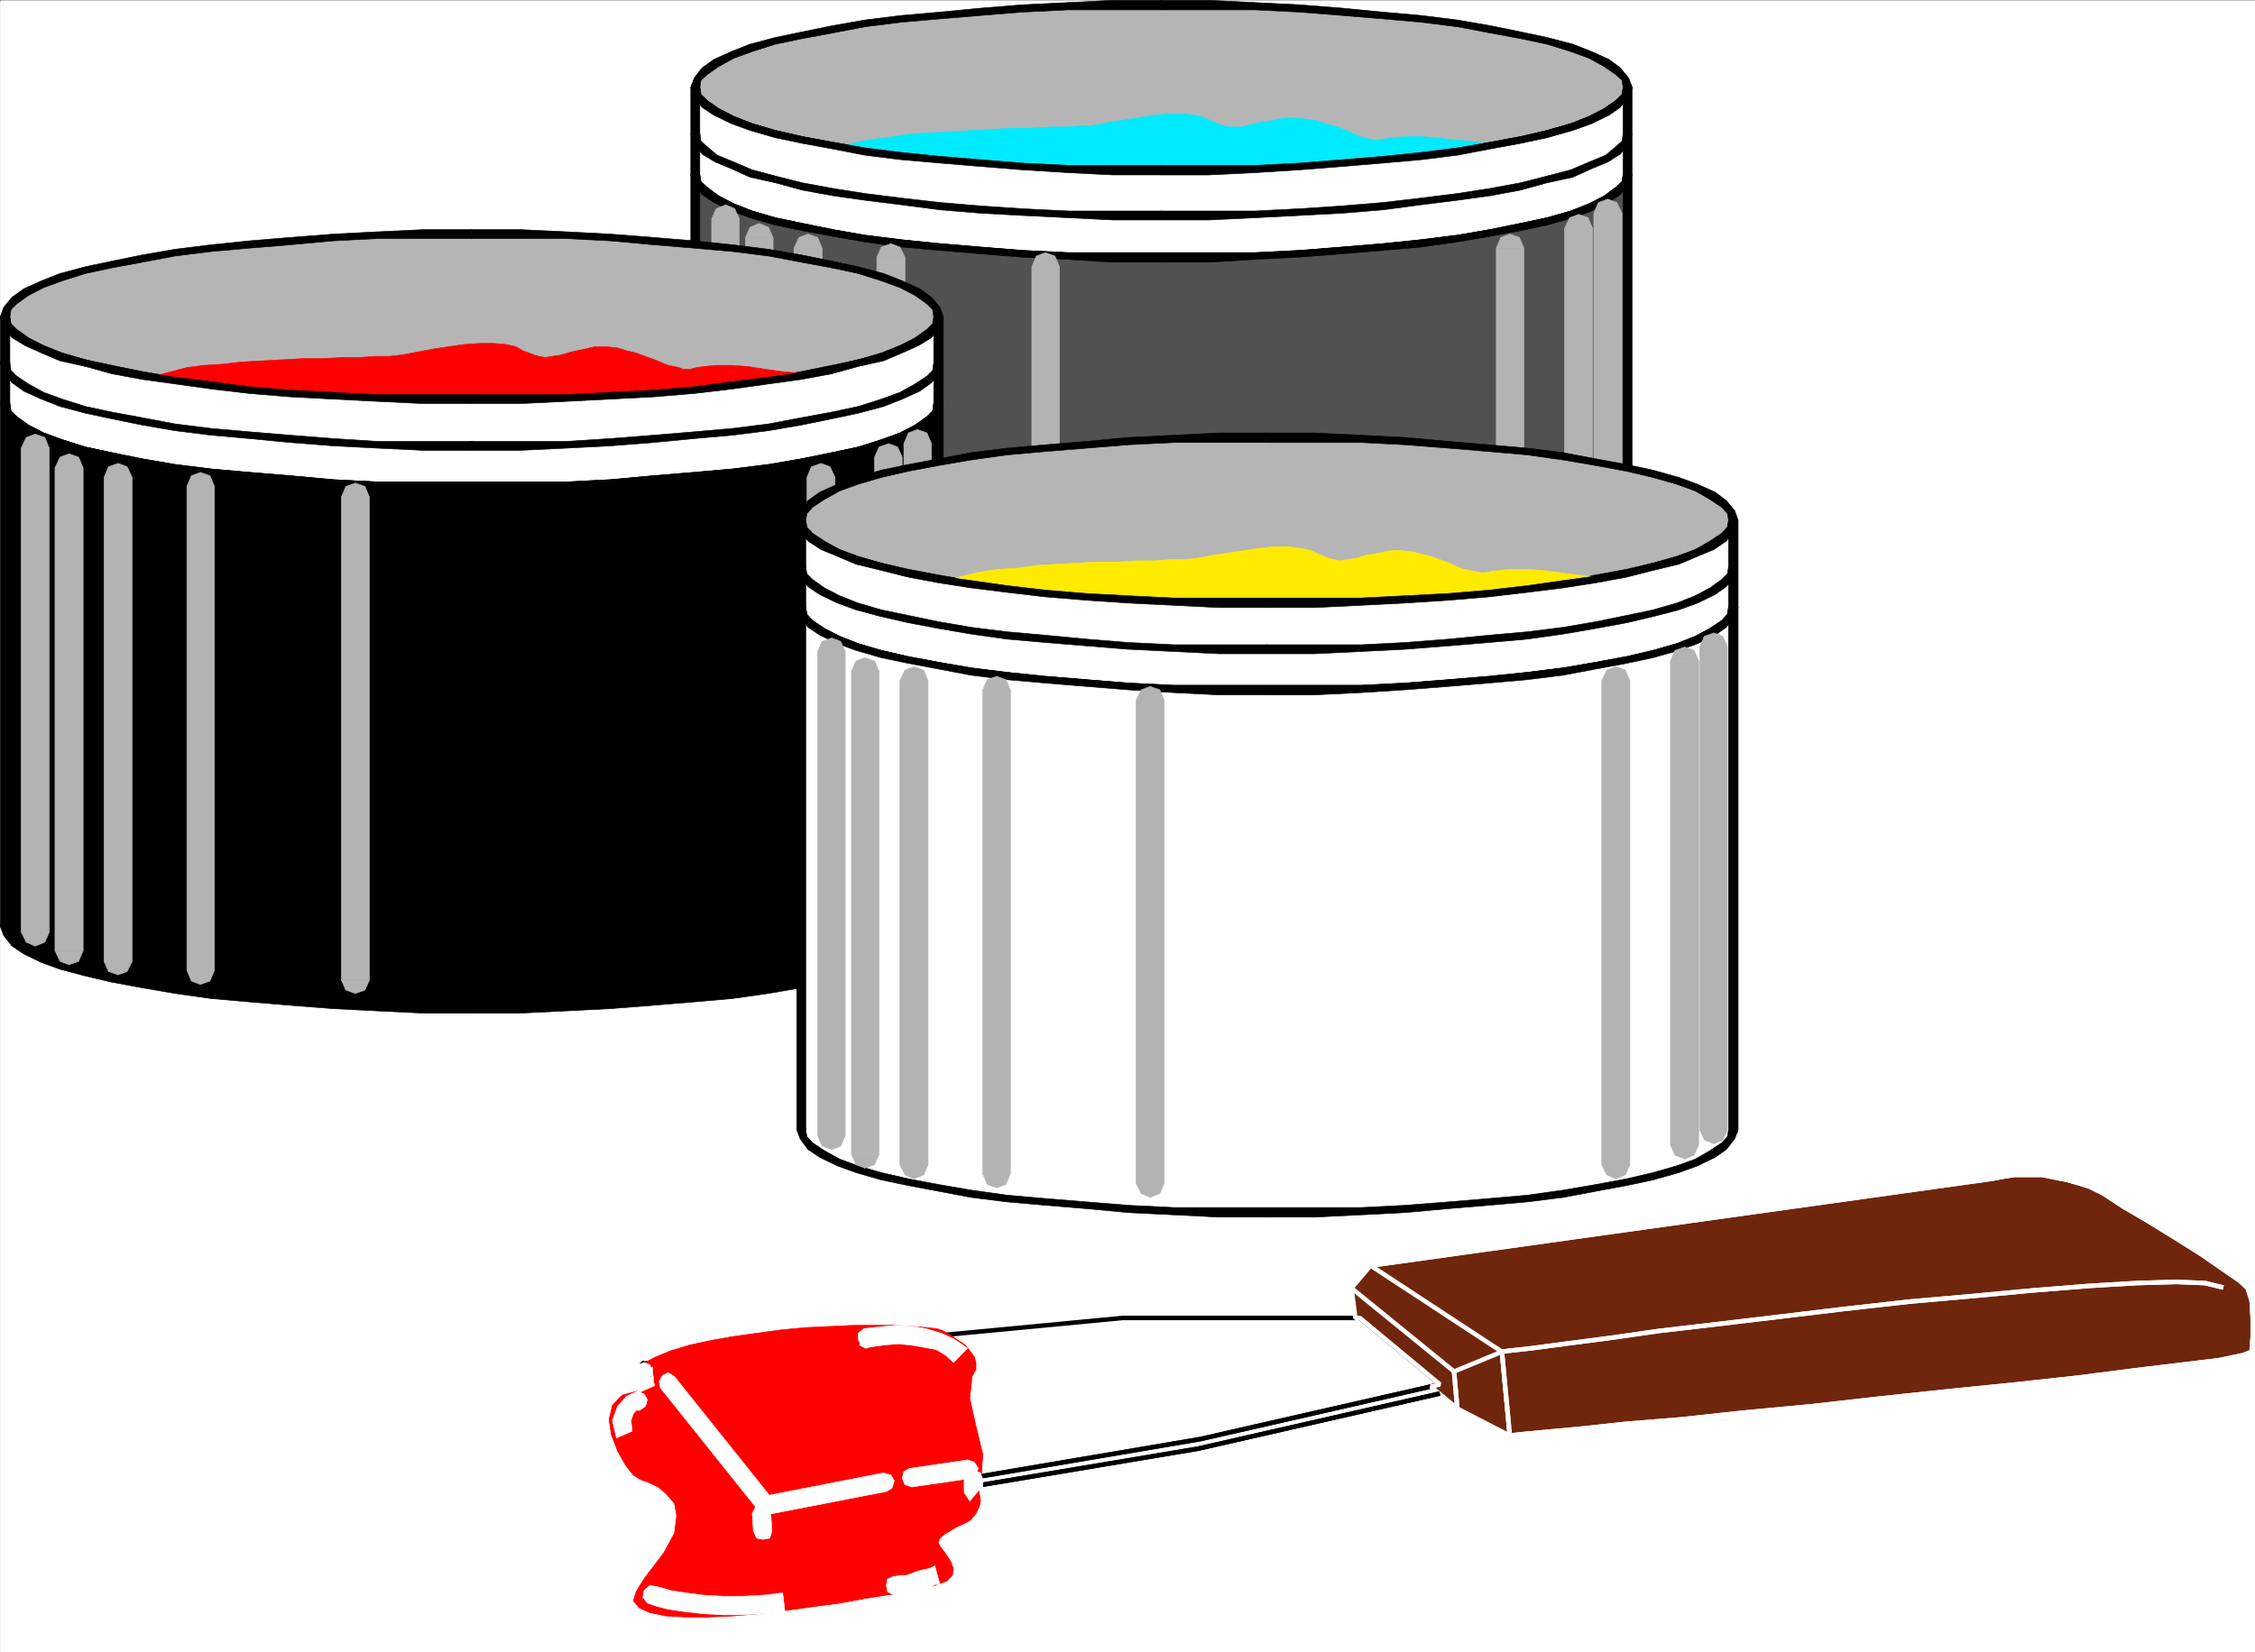 <svg xmlns="http://www.w3.org/2000/svg" width="2997.387" height="2196.813"><rect width="100%" height="100%" fill="#333333" stroke="none"/><defs><clipPath id="a"><path d="M0 0h2997.016v2194.332H0Zm0 0"/></clipPath><clipPath id="b"><path d="M1817 1555h1181.969v356H1817Zm0 0"/></clipPath></defs><path fill="#fff" d="M.371 2196.54h2997.016V.37H.371Zm0 0"/><g clip-path="url(#a)" transform="translate(.371 2.48)"><path fill="#fff" fill-rule="evenodd" stroke="#fff" stroke-linecap="square" stroke-linejoin="bevel" stroke-miterlimit="10" stroke-width=".743" d="M0 2194.059h2997.016V-2.11H0Zm0 0"/></g><path fill="#b5b5b5" fill-rule="evenodd" stroke="#b5b5b5" stroke-linecap="square" stroke-linejoin="bevel" stroke-miterlimit="10" stroke-width=".743" d="M1543.102 225.82h63.652l61.465-1.484 59.2-3.011 56.929-4.497 53.957-4.496 50.95-4.496 47.937-6.726 43.437-7.508 40.469-7.469 35.23-8.25 32.961-8.992 24.711-8.992 21.739-11.223 14.976-10.476 9.735-11.262 3.011-10.48-3.011-11.22-9.735-10.48-14.976-11.262L2114 73.02l-24.71-8.996-32.962-9.735-35.23-7.468-40.469-7.508-43.437-8.25-47.938-5.98-50.949-4.497-53.957-4.496-56.93-5.242-59.199-2.969-61.465-1.527h-127.347l-59.942 1.527-60.68 2.969-55.445 5.242-53.957 4.496-51.691 4.496-47.977 5.98-42.695 8.25-40.469 7.509-35.973 7.468-32.218 9.735-24.711 8.996-21.739 10.476-15.718 11.262-8.992 10.48-3.012 11.22 3.012 10.48 8.992 11.262 15.718 10.476 21.74 11.224 24.71 8.992 32.22 8.992 35.972 8.25 40.469 7.469 42.695 7.508 47.977 6.726 51.691 4.496 53.957 4.496 55.445 4.497 60.68 3.011 59.942 1.485zm0 0"/><path fill-rule="evenodd" stroke="#000" stroke-linecap="square" stroke-linejoin="bevel" stroke-miterlimit="10" stroke-width=".743" d="m2157.48 116.457-1.488 8.996-8.25 8.25-15.011 10.477-20.215 10.48-24.711 9.735-31.477 8.992-35.23 8.25-40.469 7.508-43.437 7.469-47.938 5.98-50.949 5.242-53.957 4.496-56.93 4.496-59.199 3.012h-125.117v12.746h63.652l61.465-3.011 59.2-3.754 56.929-4.496 53.957-4.497 50.95-4.496 47.937-5.984 43.437-8.25 40.469-7.465 35.23-7.508 34.446-9.738 24.75-8.992 23.226-11.223 14.977-10.476 11.219-14.235 4.5-12.004zm0 0"/><path fill-rule="evenodd" stroke="#000" stroke-linecap="square" stroke-linejoin="bevel" stroke-miterlimit="10" stroke-width=".743" d="M1543.102 13.118h125.117l59.2 2.972 56.929 4.496 53.957 4.496 50.95 4.496 47.937 5.98 43.437 8.255 40.469 7.504 35.23 7.469 31.477 9.738 24.711 8.992 20.215 11.223 15.012 10.515 8.25 7.469 1.488 9.734h11.965l-4.5-12.707-11.22-13.488L2138.75 79l-23.226-10.476-24.75-9.738-34.446-8.993-35.23-7.468-40.469-8.25-43.437-7.508-47.938-5.98-50.949-4.497-53.957-5.242-56.93-4.496-59.199-2.969-61.465-3.012h-63.652zm0 0"/><path fill-rule="evenodd" stroke="#000" stroke-linecap="square" stroke-linejoin="bevel" stroke-miterlimit="10" stroke-width=".743" d="m930.207 116.457 1.489-9.734 8.25-7.469 14.972-10.515 20.215-11.223 24.75-8.992 30.695-9.738 35.973-7.47 40.469-7.503 42.695-8.254 47.977-5.98 51.691-4.497 53.957-4.496 55.446-4.496 60.68-2.972h123.636V.37h-63.695l-59.942 3.012-60.68 2.969-55.445 4.496-53.957 5.242-51.691 4.496-47.977 5.98-42.695 7.509-40.469 8.25-35.972 7.468-33.704 8.993-24.71 9.738L948.937 79 933.18 90.262 922.7 103.75l-4.497 12.707zm612.895 103.383h-123.637l-60.68-3.012-55.445-4.496-53.957-4.496-51.691-5.242-47.977-5.98-42.695-7.47-40.469-7.507-35.973-8.25-30.695-8.992-24.75-9.734-20.215-10.481-14.972-10.477-8.25-8.25-1.489-8.996h-12.004l4.497 12.004 10.48 14.235 15.758 10.476 23.226 11.223 24.711 8.992 33.703 9.738 35.973 7.508 40.469 7.465 42.695 8.25 47.977 5.984 51.691 4.496 53.957 4.497 55.445 4.496 60.68 3.754 59.942 3.011h63.695zm0 0"/><path fill="#00ebff" fill-rule="evenodd" stroke="#00ebff" stroke-linecap="square" stroke-linejoin="bevel" stroke-miterlimit="10" stroke-width=".743" d="m1988.88 193.602-21.7 3.012-23.227 4.496-23.265 3.754-24.711 2.972-26.234 3.012-26.942 3.008-26.234 1.488-29.207 3.008-27.723 1.488-29.246 1.485-31.477 3.011h-30.695l-30.73 1.485-32.961 2.27h-125.121l-29.247-2.27h-29.207L1391 224.336l-27.718-1.488-27.723-1.523-26.238-2.973-27.72-1.524-24.71-1.484-26.238-3.012-24.75-2.972-23.227-3.012-23.223-3.754-21.703-2.969-21.738-3.011 12.004-4.496 17.203-4.497 20.254-2.972 21.7-3.012 24.75-3.754 26.198-1.484 27.723-1.485 27.723-1.527 26.976-1.484 27.723-1.485h24.75l23.226-1.527h20.215l17.985-1.484h14.234l8.992-1.489 15.72-3.007 18.765-3.012 20.215-2.973 20.957-3.754 20.253-1.484h18.73l17.243 1.484 11.965 3.754 9.738 4.496 7.504 2.973 7.508 3.012 6.726 1.484h16.5l11.223-2.973 14.973-3.007 17.246-3.012 14.23-2.973h14.977l14.27 1.488 11.964 1.485 12.746 4.496 11.965 3.012 12.746 4.496 10.52 4.496 8.21 3.754 7.509 2.972 7.507 1.524 6.723 1.484h7.508l7.469-1.484 11.261-1.524 14.973-1.488h20.215l21.742 1.488 23.223 3.008 21.742 1.488 17.242 3.012 11.965 1.485zm0 0"/><path fill="#fff" fill-rule="evenodd" stroke="#fff" stroke-linecap="square" stroke-linejoin="bevel" stroke-miterlimit="10" stroke-width=".743" d="m924.188 116.457 3.012 10.48 8.992 11.263 15.718 10.476 21.74 11.224 24.71 8.992 32.22 8.992 35.972 8.25 40.469 7.469 42.695 7.508 47.977 6.726 51.691 4.496 53.957 4.496 55.446 4.497 60.68 3.011 59.94 1.485h127.348l61.465-1.485 59.2-3.011 56.929-4.497 53.957-4.496 50.95-4.496 47.937-6.726 43.437-7.508 40.469-7.469 35.23-8.25 32.961-8.992 24.711-8.992 21.739-11.223 14.976-10.476 9.735-11.262 3.011-10.48v116.128l-3.011 10.477-9.735 11.223-14.976 10.48-21.74 11.261-24.71 8.992-32.961 8.953-35.231 8.25-40.469 7.508-43.437 7.469-47.938 6.761-50.949 4.496-53.957 4.496-56.93 4.5-59.199 2.97-61.465 1.488h-127.347l-59.942-1.489-60.68-2.969-55.445-4.5-53.957-4.496-51.691-4.496-47.977-6.761-42.695-7.47-40.469-7.507-35.972-8.25-32.22-8.953-24.71-8.992-21.738-11.262-15.72-10.48-8.991-11.223-3.012-10.477zm0 0"/><path fill-rule="evenodd" stroke="#000" stroke-linecap="square" stroke-linejoin="bevel" stroke-miterlimit="10" stroke-width=".743" d="M1543.102 219.84h-123.637l-60.68-3.012-55.445-4.496-53.957-4.496-51.691-5.242-47.977-5.98-42.695-7.47-40.469-7.507-35.973-8.25-30.695-8.992-24.75-9.734-20.215-10.481-14.972-10.477-8.25-8.25-1.489-8.996h-12.004l4.497 12.004 10.48 14.235 15.758 10.476 23.226 11.223 24.711 8.992 33.703 9.738 35.973 7.508 40.469 7.465 42.695 8.25 47.977 5.984 51.691 4.496 53.957 4.497 55.445 4.496 60.68 3.754 59.942 3.011h63.695zm0 0"/><path fill-rule="evenodd" stroke="#000" stroke-linecap="square" stroke-linejoin="bevel" stroke-miterlimit="10" stroke-width=".743" d="M2169.446 116.457h-11.965l-1.488 8.996-8.25 8.25-15.012 10.477-20.215 10.48-24.711 9.735-31.476 8.992-35.231 8.25-40.469 7.508-43.437 7.469-47.938 5.98-50.949 5.242-53.957 4.496-56.93 4.496-59.199 3.012h-125.117v12.746h63.652l61.465-3.011 59.2-3.754 56.929-4.496 53.957-4.497 50.95-4.496 47.937-5.984 43.437-8.25 40.469-7.465 35.23-7.508 34.446-9.738 24.75-8.992 23.226-11.223 14.977-10.476 11.219-14.235 4.5-12.004h-11.965 11.965l-1.489-4.496-4.496-1.484-4.496 1.484-1.484 4.496zm0 0"/><path fill-rule="evenodd" stroke="#000" stroke-linecap="square" stroke-linejoin="bevel" stroke-miterlimit="10" stroke-width=".743" d="M2169.446 232.586V116.457h-11.965v116.13l1.484 4.495 4.496 1.485 4.496-1.485zm0 0"/><path fill-rule="evenodd" stroke="#000" stroke-linecap="square" stroke-linejoin="bevel" stroke-miterlimit="10" stroke-width=".743" d="M1543.102 348.672h63.652l61.465-3.754 59.2-3.008 56.929-4.457 53.957-4.5 50.95-4.496 47.937-6.761 43.437-7.47 40.469-7.507 35.23-7.469 34.446-9.734 24.75-8.992 23.226-11.262 14.977-10.48 11.219-14.23 4.5-11.966h-11.965l-1.489 8.953-8.25 7.508-15.011 11.223-20.215 10.516-24.711 9.738-31.477 8.992-35.23 7.469-40.469 8.25-43.437 7.469-47.938 6.019-50.949 5.238-53.957 4.496-56.93 4.496-59.199 2.973h-125.117zm0 0"/><path fill-rule="evenodd" stroke="#000" stroke-linecap="square" stroke-linejoin="bevel" stroke-miterlimit="10" stroke-width=".743" d="m918.203 232.586 4.497 11.965 10.48 14.23 15.758 10.481 23.226 11.262 24.711 8.992 33.704 9.734 35.972 7.47 40.469 7.507 42.695 7.469 47.977 6.761 51.691 4.496 53.957 4.5 55.446 4.458 60.68 3.007 59.94 3.754h63.696v-12.746h-123.637l-60.68-2.973-55.445-4.496-53.957-4.496-51.691-5.238-47.977-6.02-42.695-7.468-40.469-8.25-35.972-7.469-30.696-8.992-24.75-9.738-20.215-10.516-14.972-11.223-8.25-7.508-1.489-8.953-1.523-4.496-4.496-2.27-4.496 2.27zm0 0"/><path fill-rule="evenodd" stroke="#000" stroke-linecap="square" stroke-linejoin="bevel" stroke-miterlimit="10" stroke-width=".743" d="M930.207 116.457h-12.004v116.13h12.004v-116.13h-12.004 12.004l-1.523-4.496-4.496-1.484-4.496 1.484-1.489 4.496zm0 0"/><path fill="#515151" fill-rule="evenodd" stroke="#515151" stroke-linecap="square" stroke-linejoin="bevel" stroke-miterlimit="10" stroke-width=".743" d="m924.188 232.586 3.012 10.477 8.992 11.223 15.718 10.48 21.739 11.262 24.71 8.992 32.22 8.953 35.972 8.25 40.469 7.508 42.695 7.469 47.977 6.761 51.691 4.496 53.957 4.496 55.446 4.5 60.68 2.97 59.94 1.488h127.348l61.465-1.489 59.2-2.969 56.929-4.5 53.957-4.496 50.95-4.496 47.937-6.761 43.437-7.47 40.469-7.507 35.23-8.25 32.961-8.953 24.711-8.992 21.739-11.262 14.976-10.48 9.735-11.223 3.011-10.477V928.41l-3.011 10.477-9.735 11.262-14.976 10.48L2114 971.848l-24.71 8.996-32.961 8.992-35.231 8.25-40.469 7.469-43.437 7.504-47.938 6.727-50.949 4.496-53.957 4.496-56.93 4.496-59.199 3.012-61.465 1.488h-127.347l-59.942-1.488-60.68-3.012-55.445-4.496-53.957-4.496-51.691-4.496-47.977-6.727-42.695-7.504-40.469-7.469-35.972-8.25-32.22-8.992-24.71-8.996-21.738-11.219-15.72-10.48-8.991-11.262-3.012-10.476zm0 0"/><path fill-rule="evenodd" stroke="#000" stroke-linecap="square" stroke-linejoin="bevel" stroke-miterlimit="10" stroke-width=".743" d="M1543.102 335.926h-123.637l-60.68-2.973-55.445-4.496-53.957-4.496-51.691-5.238-47.977-6.02-42.695-7.468-40.469-8.25-35.973-7.469-30.695-8.992-24.75-9.738-20.215-10.516-14.972-11.223-8.25-7.508-1.489-8.953h-12.004l4.497 11.965 10.48 14.23 15.758 10.481 23.226 11.262 24.711 8.992 33.703 9.734 35.973 7.47 40.469 7.507 42.695 7.469 47.977 6.761 51.691 4.496 53.957 4.5 55.445 4.458 60.68 3.007 59.942 3.754h63.695zm0 0"/><path fill-rule="evenodd" stroke="#000" stroke-linecap="square" stroke-linejoin="bevel" stroke-miterlimit="10" stroke-width=".743" d="M2169.446 232.586h-11.965l-1.488 8.953-8.25 7.508-15.012 11.223-20.215 10.516-24.711 9.738-31.476 8.992-35.231 7.469-40.469 8.25-43.437 7.469-47.938 6.019-50.949 5.238-53.957 4.496-56.93 4.496-59.199 2.973h-125.117v12.746h63.652l61.465-3.754 59.2-3.008 56.929-4.457 53.957-4.5 50.95-4.496 47.937-6.761 43.437-7.47 40.469-7.507 35.23-7.469 34.446-9.734 24.75-8.992 23.226-11.262 14.977-10.48 11.219-14.23 4.5-11.966h-11.965 11.965l-1.489-4.496-4.496-2.27-4.496 2.27-1.484 4.496zm0 0"/><path fill-rule="evenodd" stroke="#000" stroke-linecap="square" stroke-linejoin="bevel" stroke-miterlimit="10" stroke-width=".743" d="M2169.446 928.41V232.587h-11.965V928.41l1.484 4.497 4.496 1.484 4.496-1.484zm0 0"/><path fill-rule="evenodd" stroke="#000" stroke-linecap="square" stroke-linejoin="bevel" stroke-miterlimit="10" stroke-width=".743" d="M1543.102 1044.535h63.652l61.465-3.011 59.2-3.75 56.929-4.5 53.957-4.496 50.95-4.496 47.937-5.98 43.437-8.25 40.469-7.47 35.23-7.507 34.446-9.735 24.75-8.996 23.226-11.219 14.977-10.48 11.219-14.23 4.5-12.005h-11.965l-1.489 8.993-8.25 8.25-15.011 10.48-20.215 10.477-24.711 9.734-31.477 8.996-35.23 8.25-40.469 7.469-43.437 7.504-47.938 6.726-50.949 4.496-53.957 4.497-56.93 4.496-59.199 3.011h-125.117zm0 0"/><path fill-rule="evenodd" stroke="#000" stroke-linecap="square" stroke-linejoin="bevel" stroke-miterlimit="10" stroke-width=".743" d="m918.203 928.41 4.497 12.004 10.48 14.23 15.758 10.481 23.226 11.22 24.711 8.995 33.704 9.735 35.972 7.507 40.469 7.47 42.695 8.25 47.977 5.98 51.691 4.496 53.957 4.496 55.446 4.5 60.68 3.75 59.94 3.012h63.696v-12.747h-123.637l-60.68-3.011-55.445-4.496-53.957-4.497-51.691-4.496-47.977-6.726-42.695-7.504-40.469-7.469-35.972-8.25-30.696-8.996-24.75-9.734-20.215-10.477-14.972-10.48-8.25-8.25-1.489-8.993-1.523-4.496-4.496-1.488-4.496 1.488zm0 0"/><path fill-rule="evenodd" stroke="#000" stroke-linecap="square" stroke-linejoin="bevel" stroke-miterlimit="10" stroke-width=".743" d="M930.207 232.586h-12.004V928.41h12.004V232.587h-12.004 12.004l-1.523-4.496-4.496-2.27-4.496 2.27-1.489 4.496zm0-54.703-1.523-4.496-4.496-1.484-4.496 1.484-1.489 4.496zm0 0"/><path fill-rule="evenodd" stroke="#000" stroke-linecap="square" stroke-linejoin="bevel" stroke-miterlimit="10" stroke-width=".743" d="M1543.102 280.524h-123.637l-60.68-3.012-55.445-3.754-53.957-4.496-51.691-5.984-47.977-5.98-42.695-6.766-40.469-7.47-35.973-8.991-30.695-8.25-24.75-10.477-21.7-8.996-13.487-11.219-8.25-7.508-1.489-9.738h-12.004l4.497 12.75 10.48 14.23 17.242 10.481 21.742 8.992 24.711 11.223 33.703 7.504 35.973 9.738 40.469 7.469 42.695 6.02 47.977 5.984 51.691 6.722 53.957 4.497 55.445 3.011 60.68 3.012 59.942 2.973h63.695zm614.378-102.641-1.488 9.738-8.25 7.508-13.488 11.219-21.738 8.996-24.711 10.477-31.476 8.25-35.231 8.992-40.469 7.469-43.437 6.765-47.938 5.98-50.949 5.985-53.957 4.496-56.93 3.754-59.199 3.012h-125.117v11.965h63.652l61.465-2.973 59.2-3.012 56.929-3.011 53.957-4.497 50.95-6.722 47.937-5.985 43.437-6.02 40.469-7.468 35.23-9.738 34.446-7.504 24.75-11.223 21.703-8.992 16.5-10.48 11.219-14.23 4.5-12.75zm0 0"/><path fill-rule="evenodd" stroke="#000" stroke-linecap="square" stroke-linejoin="bevel" stroke-miterlimit="10" stroke-width=".743" d="m1549.082 286.504-1.484-4.496-4.496-1.484-4.496 1.484-1.528 4.496zm0 0"/><path fill="#b3b3b3" fill-rule="evenodd" stroke="#b3b3b3" stroke-linecap="square" stroke-linejoin="bevel" stroke-miterlimit="10" stroke-width=".743" d="m982.641 291-5.98-13.488-12.004-5.238-12.746 5.238L945.926 291zm-17.984 643.391h17.984v-643.39h-36.715v643.39Zm-18.731 0 5.984 14.234 12.747 4.496 12.004-4.496 5.98-14.234zm81.68-618.68-6.02-13.488-12.707-5.238-12.004 5.238-5.984 13.488zm0 0"/><path fill="#b3b3b3" fill-rule="evenodd" stroke="#b3b3b3" stroke-linecap="square" stroke-linejoin="bevel" stroke-miterlimit="10" stroke-width=".743" d="M1008.88 960.63h18.726V315.71H990.89v644.92zm-17.989 0 5.984 14.23 12.004 4.496 12.707-4.496 6.02-14.23zm101.894-630.684-5.98-14.235-12.746-4.496-12.004 4.496-6.726 14.235zm0 0"/><path fill="#b3b3b3" fill-rule="evenodd" stroke="#b3b3b3" stroke-linecap="square" stroke-linejoin="bevel" stroke-miterlimit="10" stroke-width=".743" d="M1074.059 973.375h18.727v-643.43h-37.458v643.43zm-18.73 0 6.726 13.45 12.004 5.277 12.746-5.277 5.98-13.45zM1202.93 341.91l-6.762-13.453-11.964-4.496-12.747 4.496-5.984 13.454zm0 0"/><path fill="#b3b3b3" fill-rule="evenodd" stroke="#b3b3b3" stroke-linecap="square" stroke-linejoin="bevel" stroke-miterlimit="10" stroke-width=".743" d="M1184.204 986.825h18.726V341.91h-37.457v644.915zm-18.731 0 5.984 14.234 12.746 4.496 11.965-4.496 6.762-14.234zm242.734-632.168-5.984-14.235-12.746-4.496-11.965 4.496-6.02 14.235zm-18.73 644.913h18.73V354.658h-36.714V999.57zm-17.984 0 6.02 13.489 11.964 5.242 12.746-5.242 5.984-13.488zm654.101-669.624-5.98-14.235-12.746-4.496-11.965 4.496-6.024 14.235zm0 0"/><path fill="#b3b3b3" fill-rule="evenodd" stroke="#b3b3b3" stroke-linecap="square" stroke-linejoin="bevel" stroke-miterlimit="10" stroke-width=".743" d="M2006.868 973.375h18.726v-643.43h-36.715v643.43zm-17.988 0 6.023 13.45 11.965 5.277 12.746-5.277 5.98-13.45zm128.132-669.668-5.984-14.191-12.746-4.496-12.004 4.496-6.727 14.191zm-18.73 644.918h18.73V303.707h-37.46v644.918zm-18.731 0 6.727 13.489 12.004 4.496 12.746-4.496 5.984-13.489zm76.441-665.132-6.761-14.23-12.004-4.497-12.707 4.496-6.024 14.23zm-18.765 644.917h18.766V283.493h-37.496V928.41Zm-18.73 0 6.023 13.489 12.707 5.238 12.004-5.238 6.762-13.489zm0 0"/><path fill="#b5b5b5" fill-rule="evenodd" stroke="#b5b5b5" stroke-linecap="square" stroke-linejoin="bevel" stroke-miterlimit="10" stroke-width=".743" d="M626.754 530.684h63.692l62.172-1.484 58.453-3.012 57.672-4.496 53.957-4.496 50.949-5.243 47.937-5.98 43.477-7.508 40.469-7.469 35.191-8.25 32.219-8.992 24.75-9.734 21.699-10.48 15.758-10.477 8.992-11.262 2.973-10.48-2.973-11.223-8.992-10.477-15.758-11.261-21.7-10.477-24.75-9.738-32.218-8.992-35.191-7.47-40.47-8.249-43.476-7.508-47.937-5.98-50.95-4.496-53.956-5.243-57.672-4.496-58.453-3.007-62.172-1.489H563.8l-62.168 1.489-58.453 3.007-57.672 4.496-53.96 5.243-50.946 4.496-47.977 5.98-43.441 7.508-40.469 8.25-35.187 7.469-32.22 8.992-24.749 9.738-21.742 10.477-15.715 11.261-8.996 10.477-3.008 11.223 3.008 10.48 8.996 11.262 15.715 10.476 21.742 10.48 24.75 9.735 32.219 8.992 35.187 8.25 40.469 7.47 43.441 7.507 47.977 5.98 50.945 5.243 53.961 4.496 57.672 4.496 58.453 3.012 62.168 1.484zm0 0"/><path fill-rule="evenodd" stroke="#000" stroke-linecap="square" stroke-linejoin="bevel" stroke-miterlimit="10" stroke-width=".743" d="m1241.133 421.32-1.488 8.993-7.508 7.508-15.715 11.222-20.254 10.48-24.71 9.735-30.735 8.992-35.191 7.508-40.47 8.211-43.476 7.508-47.937 5.98-50.95 4.496-53.956 5.243-57.672 4.496-58.453 3.011H626.754v11.965h63.692l62.172-2.972 58.453-3.012 57.672-4.496 53.957-4.496 50.949-4.496 47.937-6.727 43.477-7.508 40.469-7.468 35.191-8.25 33.742-8.993 24.711-8.992 23.227-11.223 15.718-10.476 11.262-14.234 4.496-12.004zm0 0"/><path fill-rule="evenodd" stroke="#000" stroke-linecap="square" stroke-linejoin="bevel" stroke-miterlimit="10" stroke-width=".743" d="M626.754 317.2h125.864l58.453 3.007 57.672 5.243 53.957 4.496 50.949 4.496 47.937 5.98 43.477 8.25 40.469 7.469 35.191 7.508 30.734 9.734 24.711 8.996 20.254 10.477 15.715 11.222 7.508 7.508 1.488 9.735h12.746l-4.496-12.746-11.262-13.45-15.718-11.261-23.227-10.48-24.71-9.735-33.743-8.992-35.191-7.47-40.47-8.25-43.476-7.507-47.937-5.98-50.95-5.243-53.956-4.496-57.672-4.496-58.453-3.012-62.172-2.968h-63.692zm0 0"/><path fill-rule="evenodd" stroke="#000" stroke-linecap="square" stroke-linejoin="bevel" stroke-miterlimit="10" stroke-width=".743" d="m13.118 421.32 1.484-9.734 7.508-7.508 15.718-11.222 20.254-10.477 24.711-8.996 30.735-9.734 35.187-7.508 40.469-7.469 43.441-8.25 47.977-5.98 50.945-4.496 53.961-4.496 57.672-5.243 58.453-3.007h125.121v-11.965h-62.953l-62.168 2.968-58.453 3.012-57.672 4.496-53.96 4.496-50.946 5.243-47.977 5.98-43.441 7.508-40.469 8.25-35.187 7.469-33.746 8.992-24.711 9.734-23.223 10.48-15.758 11.262-11.222 13.45L.37 421.32Zm613.636 103.383h-125.12l-58.454-3.011-57.672-4.496-53.96-5.243-50.946-4.496-47.977-5.98-43.441-7.508-40.469-8.21-35.187-7.509-30.735-8.992-24.71-9.734-20.255-10.48L22.11 437.82l-7.508-7.508-1.484-8.992H.37l4.497 12.004 11.222 14.234 15.758 10.477 23.223 11.222 24.71 8.992 33.747 8.993 35.187 8.25 40.469 7.468 43.441 7.508 47.977 6.727 50.945 4.496 53.961 4.496 57.672 4.496 58.453 3.012 62.168 2.972h62.953zm0 0"/><path fill="red" fill-rule="evenodd" stroke="red" stroke-linecap="square" stroke-linejoin="bevel" stroke-miterlimit="10" stroke-width=".743" d="m1072.57 498.465-21.738 4.496-23.226 3.012-23.223 2.973-24.754 3.007-26.195 3.754-26.234 2.973-26.239 3.012-29.207 1.484-27.722 3.012-29.989 1.484-30.695 1.528-30.73 1.484H721.14l-32.219 1.484h-125.12l-30.692-1.484h-29.992l-27.72-1.484-29.21-1.528-27.719-1.484-26.238-1.485-26.235-1.527-26.98-2.973-26.195-1.523-24.75-2.973-23.227-3.754-23.226-3.007-21.7-2.973-20.996-3.012 12.004-4.496 17.203-4.496 20.254-5.238 21.7-2.973 24.75-1.523 26.238-2.973 27.722-1.523 27.72-1.489 26.198-1.484h27.723l24.75-1.527h23.223l20.214-1.485h18.73l13.49-1.484 9.737-1.527 15.758-2.97 19.47-3.753 20.214-3.012 20.254-2.973 21.703-1.523h18.726l16.5 1.523 12.747 2.973 8.996 5.278 8.21 2.972 7.505 3.012 5.984 1.484 8.25 1.485 8.992-1.485 10.48-1.484 15.758-4.496 17.243-3.754 13.449-3.012h15.758l14.23 1.524 12.004 3.754 12.71 2.972 12 4.496 12.75 4.496 10.477 4.496 7.508 3.012 8.211 1.485 6.02 1.488 5.984 2.265h8.25l8.992-2.265 10.48-1.488 15.72-1.485h20.253l21.7 1.485 23.265 3.753 21.7 2.973 16.5 1.524 12.746 2.972zm0 0"/><path fill="#fff" fill-rule="evenodd" stroke="#fff" stroke-linecap="square" stroke-linejoin="bevel" stroke-miterlimit="10" stroke-width=".743" d="m7.098 422.809 3.008 10.516 8.996 11.222 15.715 10.477 21.742 8.996 24.75 11.219 32.219 7.507 35.187 9.739 40.469 7.508 43.441 5.98 47.977 5.98 50.945 6.727 53.961 4.496 57.672 3.012 58.453 3.012 62.168 1.484h126.645l62.172-1.484 58.453-3.012 57.672-3.012 53.957-4.496 50.949-6.727 47.937-5.98 43.477-5.98 40.469-7.508 35.191-9.739 32.219-7.507 24.75-11.22 21.699-8.995 15.758-10.477 8.992-11.222 2.973-10.516v113.86l-2.973 11.257-8.992 10.48-15.758 11.223-21.7 10.477-24.75 9.738-32.218 8.992-35.191 7.508-40.47 8.25-43.476 7.465-47.937 5.984-50.95 4.496-53.956 5.239-57.672 4.496-58.453 3.012-62.172 1.488H563.8l-62.168-1.488-58.453-3.012-57.672-4.496-53.96-5.239-50.946-4.496-47.977-5.984-43.441-7.465-40.469-8.25-35.187-7.508-32.22-8.992-24.749-9.738-21.742-10.477-15.715-11.222-8.996-10.48-3.008-11.259Zm0 0"/><path fill-rule="evenodd" stroke="#000" stroke-linecap="square" stroke-linejoin="bevel" stroke-miterlimit="10" stroke-width=".743" d="M626.754 524.703h-125.12l-58.454-3.011-57.672-3.012-53.96-4.457-50.946-6.766-47.977-5.98-43.441-5.984-40.469-8.25-35.187-8.993-30.735-7.507-24.71-11.22-21.739-8.995-14.234-11.219-7.508-7.508-1.484-8.992H.37l4.497 12.004 11.222 14.23 17.242 10.48 21.739 9.735 24.71 10.48 33.747 7.505 35.187 9.738 40.469 7.508 43.441 5.98 47.977 6.727 50.945 5.98 53.961 4.496 57.672 3.012 58.453 3.012 62.168 2.972h62.953zm627.126-101.894h-12.747l-1.488 8.992-7.508 7.508-14.23 11.219-21.739 8.996-24.71 11.219-30.735 7.507-35.191 8.993-40.47 8.25-43.476 5.984-47.937 5.98-50.95 6.766-53.956 4.457-57.672 3.012-58.453 3.011H626.754v11.965h63.692l62.172-2.972 58.453-3.012 57.672-3.012 53.957-4.496 50.949-5.98 47.937-6.727 43.477-5.98 40.469-7.508 35.191-9.738 33.742-7.504 24.711-10.48 21.742-9.735 17.203-10.48 11.262-14.231 4.496-12.004h-12.746 12.746l-1.488-5.242-5.277-1.485-4.497 1.485-1.484 5.242zm0 0"/><path fill-rule="evenodd" stroke="#000" stroke-linecap="square" stroke-linejoin="bevel" stroke-miterlimit="10" stroke-width=".743" d="M1253.88 536.668v-113.86h-12.747v113.86l1.484 5.239 4.497 1.523 5.277-1.523zm0 0"/><path fill-rule="evenodd" stroke="#000" stroke-linecap="square" stroke-linejoin="bevel" stroke-miterlimit="10" stroke-width=".743" d="M626.754 652.793h63.692l62.172-3.011 58.453-3.008 57.672-4.5 53.957-4.496 50.949-5.239 47.937-5.98 43.477-7.508 40.469-7.469 35.191-8.25 33.742-8.992 24.711-9.738 23.227-10.477 15.718-10.48 11.262-14.23 4.496-12.747h-12.746l-1.488 9.735-7.508 7.508-15.715 11.222-20.254 10.477-24.71 8.992-30.735 9.738-35.191 7.508-40.47 8.25-43.476 7.465-47.937 5.984-50.95 4.496-53.956 4.496-57.672 5.239-58.453 3.011H626.754ZM.371 536.668l4.497 12.746 11.222 14.23 15.758 10.481 23.223 10.477 24.71 9.738 33.747 8.992 35.187 8.25 40.469 7.47 43.441 7.507 47.977 5.98 50.945 5.239 53.961 4.496 57.672 4.5 58.453 3.008 62.168 3.011h62.953V640.79h-125.12l-58.454-3.011-57.672-5.239-53.96-4.496-50.946-4.496-47.977-5.984-43.441-7.465-40.469-8.25-35.187-7.508-30.735-9.738-24.71-8.992-20.255-10.477L22.11 553.91l-7.508-7.507-1.484-9.735-1.524-4.5-4.496-1.484-5.242 1.484zm0 0"/><path fill-rule="evenodd" stroke="#000" stroke-linecap="square" stroke-linejoin="bevel" stroke-miterlimit="10" stroke-width=".743" d="M13.118 422.809H.37v113.86h12.747v-113.86H.37h12.747l-1.524-5.242-4.496-1.485-5.242 1.485-1.485 5.242zm0 0"/><path fill-rule="evenodd" stroke="#000" stroke-linecap="square" stroke-linejoin="bevel" stroke-miterlimit="10" stroke-width=".743" d="m7.098 536.668 3.008 11.258 8.996 10.48 15.715 11.223 21.742 10.477 24.75 9.738 32.219 8.992 35.187 7.508 40.469 8.25 43.441 7.465 47.977 5.984 50.945 4.496 53.961 5.239 57.672 4.496 58.453 3.012 62.168 1.488h126.645l62.172-1.488 58.453-3.012 57.672-4.496 53.957-5.239 50.949-4.496 47.937-5.984 43.477-7.465 40.469-8.25 35.191-7.508 32.219-8.992 24.75-9.738 21.699-10.477 15.758-11.222 8.992-10.48 2.973-11.259v695.118l-2.973 10.48-8.992 10.476-15.758 11.223-21.7 10.52-24.75 9.734-32.218 8.992-35.191 7.469-40.47 8.25-43.476 7.469-47.937 6.02-50.95 5.241-53.956 4.497-57.672 4.496-58.453 2.972-62.172 1.524H563.8l-62.168-1.524-58.453-2.972-57.672-4.496-53.96-4.497-50.946-5.242-47.977-6.02-43.441-7.468-40.469-8.25-35.187-7.469-32.22-8.992-24.749-9.734-21.742-10.52-15.715-11.223-8.996-10.476-3.008-10.48zm0 0"/><path fill-rule="evenodd" stroke="#000" stroke-linecap="square" stroke-linejoin="bevel" stroke-miterlimit="10" stroke-width=".743" d="M626.754 640.79h-125.12l-58.454-3.012-57.672-5.239-53.96-4.496-50.946-4.496-47.977-5.984-43.441-7.465-40.469-8.25-35.187-7.508-30.735-9.738-24.71-8.992-20.255-10.477L22.11 553.91l-7.508-7.507-1.484-9.735H.37l4.497 12.746 11.222 14.23 15.758 10.481 23.223 10.477 24.71 9.738 33.747 8.992 35.187 8.25 40.469 7.47 43.441 7.507 47.977 5.98 50.945 5.239 53.961 4.496 57.672 4.5 58.453 3.008 62.168 3.011h62.953zm627.126-104.122h-12.747l-1.488 9.735-7.508 7.507-15.715 11.223-20.254 10.477-24.71 8.992-30.735 9.738-35.191 7.508-40.47 8.25-43.476 7.465-47.937 5.984-50.95 4.496-53.956 4.496-57.672 5.239-58.453 3.011H626.754v12.004h63.692l62.172-3.011 58.453-3.008 57.672-4.5 53.957-4.496 50.949-5.239 47.937-5.98 43.477-7.508 40.469-7.469 35.191-8.25 33.742-8.992 24.711-9.738 23.227-10.477 15.718-10.48 11.262-14.23 4.496-12.747h-12.746 12.746l-1.488-4.5-5.277-1.484-4.497 1.484-1.484 4.5zm0 0"/><path fill-rule="evenodd" stroke="#000" stroke-linecap="square" stroke-linejoin="bevel" stroke-miterlimit="10" stroke-width=".743" d="M1253.88 1231.785V536.668h-12.747v695.117l1.484 4.497 4.497 1.488 5.277-1.488zm0 0"/><path fill-rule="evenodd" stroke="#000" stroke-linecap="square" stroke-linejoin="bevel" stroke-miterlimit="10" stroke-width=".743" d="M626.754 1347.133h63.692l62.172-3.012 58.453-2.972 57.672-4.496 53.957-4.496 50.949-4.497 47.937-6.765 43.477-7.469 40.469-7.508 35.191-8.21 33.742-8.993 24.711-8.992 23.227-11.262 15.718-10.476 11.262-14.235 4.496-11.965h-12.746l-1.488 8.993-7.508 7.468-15.715 11.262-20.254 10.48-24.71 9.735-30.735 8.992-35.191 7.469-40.47 8.25-43.476 7.508-47.937 5.98-50.95 4.496-53.956 5.242-57.672 4.497-58.453 2.972H626.754ZM.371 1231.785l4.497 11.965 11.222 14.235 15.758 10.476 23.223 11.262 24.71 8.992 33.747 8.992 35.187 8.211 40.469 7.508 43.441 7.469 47.977 6.766 50.945 4.496 53.961 4.496 57.672 4.496 58.453 2.973 62.168 3.011h62.953v-12.004h-125.12l-58.454-2.972-57.672-4.496-53.96-5.243-50.946-4.496-47.977-5.98-43.441-7.508-40.469-8.25-35.187-7.469-30.735-8.992-24.71-9.734-20.255-10.48-15.718-11.262-7.508-7.47-1.484-8.991-1.524-5.239-4.496-1.523-5.242 1.523zm0 0"/><path fill-rule="evenodd" stroke="#000" stroke-linecap="square" stroke-linejoin="bevel" stroke-miterlimit="10" stroke-width=".743" d="M13.118 536.668H.37v695.117h12.747V536.668H.37h12.747l-1.524-4.5-4.496-1.484-5.242 1.484-1.485 4.5zm0-53.922-1.524-4.496-4.496-1.484-5.242 1.484-1.485 4.496zm0 0"/><path fill-rule="evenodd" stroke="#000" stroke-linecap="square" stroke-linejoin="bevel" stroke-miterlimit="10" stroke-width=".743" d="M626.754 586.871h-125.12l-58.454-3.753-57.672-4.497-53.96-4.496-50.946-4.496-47.977-5.984-43.441-8.25-40.469-7.469-35.187-7.508-30.735-9.734-24.71-8.992-20.255-11.223-15.718-10.476-7.508-7.508-1.484-9.739H.37l4.497 12.747 11.222 13.453 15.758 11.257 23.223 10.481 24.71 9.734 33.747 8.996 35.187 7.465 40.469 8.254 43.441 7.504 47.977 5.984 50.945 4.497 53.961 5.238 57.672 4.496 58.453 3.012 62.168 2.972h62.953zm614.379-104.125-1.488 9.739-7.508 7.508-15.715 10.476-20.254 11.223-24.71 8.992-30.735 9.734-35.191 7.508-40.47 7.469-43.476 8.25-47.937 5.984-50.95 4.496-53.956 4.496-57.672 4.497-58.453 3.753H626.754v11.965h63.692l62.172-2.972 58.453-3.012 57.672-4.496 53.957-5.238 50.949-4.497 47.937-5.984 43.477-7.504 40.469-8.254 35.191-7.465 33.742-8.996 24.711-9.734 23.227-10.48 15.718-11.258 11.262-13.453 4.496-12.747zm0 0"/><path fill-rule="evenodd" stroke="#000" stroke-linecap="square" stroke-linejoin="bevel" stroke-miterlimit="10" stroke-width=".743" d="m633.477 592.852-1.484-4.496-5.239-1.485-4.496 1.485-1.488 4.496zm0 0"/><path fill="#b3b3b3" fill-rule="evenodd" stroke="#b3b3b3" stroke-linecap="square" stroke-linejoin="bevel" stroke-miterlimit="10" stroke-width=".743" d="m65.551 595.864-5.98-14.23-12.75-4.5-12.004 4.5-6.723 14.23zm0 0"/><path fill="#b3b3b3" fill-rule="evenodd" stroke="#b3b3b3" stroke-linecap="square" stroke-linejoin="bevel" stroke-miterlimit="10" stroke-width=".743" d="M46.82 1239.254h18.731v-643.39H28.094v643.39zm-18.726 0 6.723 13.489 12.004 5.242 12.75-5.242 5.98-13.489zm82.422-617.195-5.98-14.23-12.75-4.497-12.004 4.496-6.723 14.23zm-18.73 641.906h18.73V622.06H73.059v641.906zm0 0"/><path fill="#b3b3b3" fill-rule="evenodd" stroke="#b3b3b3" stroke-linecap="square" stroke-linejoin="bevel" stroke-miterlimit="10" stroke-width=".743" d="m73.059 1263.965 6.723 14.235 12.004 4.496 12.75-4.496 5.98-14.235zm102.637-629.156-6.727-14.234-12.004-4.497-12.746 4.497-5.98 14.234zM156.965 1278.2h18.73V634.809H138.24v643.39zm-18.726 0 5.98 13.488 12.746 4.496 12.004-4.496 6.727-13.488zm146.859-631.426-6.023-14.235-12.707-4.496-12.004 4.496-5.98 14.235zm-18.73 643.43h18.73v-643.43h-36.715v643.43zm-17.985 0 5.98 14.23 12.005 4.496 12.707-4.496 6.023-14.23zm242.731-629.2-5.98-14.23-12.747-4.5-12.707 4.5-6.023 14.23zm-18.727 641.946h18.727V661.004h-37.457v641.946zm0 0"/><path fill="#b3b3b3" fill-rule="evenodd" stroke="#b3b3b3" stroke-linecap="square" stroke-linejoin="bevel" stroke-miterlimit="10" stroke-width=".743" d="m453.657 1302.95 6.023 13.449 12.707 4.496 12.746-4.496 5.98-13.45zm656.371-668.141-6.762-14.234-11.965-4.497-12.746 4.497-5.984 14.234zm-18.727 643.391h18.727V634.809h-37.457v643.39zm-18.731 0 5.985 13.488 12.746 4.496 11.965-4.496 6.762-13.488zm126.606-670.372-5.98-13.488-12.004-4.496-12.746 4.496-5.985 13.488zm-17.984 643.43h17.984v-643.43h-36.715v643.43zm-18.731 0 5.985 14.23 12.746 4.5 12.004-4.5 5.98-14.23zm75.66-661.414-5.984-14.234-12.746-4.496-11.965 4.496-6.02 14.234zm-18.73 641.941h18.73v-641.94h-36.714v641.94zm-17.984 0 6.02 13.489 11.964 4.46 12.746-4.46 5.984-13.488zm0 0"/><path fill="none" stroke="#000" stroke-linecap="square" stroke-linejoin="bevel" stroke-miterlimit="10" stroke-width="5.982" d="m854.512 1813.008 637.64-60.644h315.423l106.39 88.367-318.43 72.648-582.902 98.883zm0 0"/><path fill="none" stroke="#000" stroke-linecap="square" stroke-linejoin="bevel" stroke-miterlimit="10" stroke-width="5.982" d="m1913.965 1840.73-318.43 72.65-582.902 98.882-158.12-199.254"/><path fill="#70260c" fill-rule="evenodd" stroke="#70260c" stroke-linecap="square" stroke-linejoin="bevel" stroke-miterlimit="10" stroke-width=".743" d="m1937.192 1872.95-35.23-29.211 12.003-3.008-106.39-88.367h-5.985l-5.238-39.727 25.453-29.95 825.676-115.343 15.758-3.012 14.972-2.23h35.973l18.73 3.754 14.977 2.972 15.715 4.497 14.234 4.496 17.985 8.992 26.238 17.246 34.445 20.215 35.23 21.699 34.485 21.738 29.21 20.215 21.74 14.977 10.476 9.734 5.242 16.5 1.484 23.227v24.71l-1.484 20.215-11.223 4.496-32.218 6.727-49.461 6.02-62.207 7.468-75.66 9.735-82.422 8.996-89.149 8.992-91.414 9.734-92.902 10.48-88.406 8.25-83.165 8.993-74.214 5.984-62.168 6.762-49.461 4.496-30.696 2.973-11.257 1.484zm0 0"/><path fill="none" stroke="#fff" stroke-linecap="square" stroke-linejoin="bevel" stroke-miterlimit="10" stroke-width="5.982" d="m1796.352 1712.637 25.453-29.95 174.582 114.602 10.48 111.59-69.675-35.93-4.5-49.425 63.695-26.235"/><path fill="none" stroke="#fff" stroke-linecap="square" stroke-linejoin="bevel" stroke-miterlimit="10" stroke-width="5.982" d="m1932.692 1823.524 4.5 49.426-35.23-29.211 12.003-3.008-106.39-88.367h-5.985l-5.238-39.727zm0 0"/><path fill="#70260c" fill-rule="evenodd" stroke="#70260c" stroke-linecap="square" stroke-linejoin="bevel" stroke-miterlimit="10" stroke-width=".743" d="m1821.805 1682.688 825.676-115.344 15.758-3.012 14.972-2.23h35.973l18.73 3.754 14.977 2.972 15.715 4.497 14.234 4.496 17.985 8.992 26.238 17.246 34.445 20.215 35.23 21.699 34.485 21.738 29.21 20.215 21.74 14.977 10.476 9.734 5.242 16.5 1.484 23.227v24.71l-1.484 20.215-11.223 4.496-32.218 6.727-49.461 6.02-62.207 7.468-75.66 9.735-82.422 8.996-89.149 8.992-91.414 9.734-92.902 10.48-88.406 8.25-83.165 8.993-74.214 5.984-62.168 6.762-49.461 4.496-30.696 2.973-11.257 1.484-10.48-111.59 10.48-1.484 27.718-3.012 44.965-5.984 57.676-7.504 68.187-9.738 77.184-8.992 81.68-9.735 86.922-10.48 86.879-9.735 84.69-7.468 80.157-7.508 74.914-5.98 62.95-3.755 52.433-1.488 37.496 1.488 21.703 5.239zm0 0"/><g fill="none" stroke="#fff" stroke-linecap="square" stroke-linejoin="bevel" stroke-miterlimit="10" stroke-width="5.982" clip-path="url(#b)" transform="translate(.371 2.48)"><path d="m1821.434 1680.207 825.675-115.344 15.758-3.011 14.973-2.23h35.972l18.731 3.753 14.977 2.973 15.714 4.496 14.235 4.496 17.984 8.992 26.238 17.246 34.446 20.215 35.23 21.7 34.485 21.737 29.21 20.215 21.739 14.977 10.476 9.734 5.243 16.5 1.484 23.227v24.71l-1.484 20.216-11.223 4.496-32.219 6.726-49.46 6.02-62.208 7.469-75.66 9.734-82.422 8.996-89.148 8.992-91.414 9.735-92.903 10.48-88.406 8.25-83.164 8.992-74.215 5.985-62.168 6.761-49.46 4.496-30.696 2.973-11.258 1.484-10.48-111.59 10.48-1.484 27.719-3.011 44.965-5.985 57.675-7.504 68.188-9.738 77.184-8.992 81.68-9.735 86.921-10.48 86.879-9.734 84.691-7.47 80.157-7.507 74.914-5.98 62.949-3.754 52.434-1.489 37.496 1.489 21.703 5.238"/><path d="m1821.434 1680.207 825.675-115.344 15.758-3.011 14.973-2.23h35.972l18.731 3.753 14.977 2.973 15.714 4.496 14.235 4.496 17.984 8.992 26.238 17.246 34.446 20.215 35.23 21.7 34.485 21.737 29.21 20.215 21.739 14.977 10.476 9.734 5.243 16.5 1.484 23.227v24.71l-1.484 20.216-11.223 4.496-32.219 6.726-49.46 6.02-62.208 7.469-75.66 9.734-82.422 8.996-89.148 8.992-91.414 9.735-92.903 10.48-88.406 8.25-83.164 8.992-74.215 5.985-62.168 6.761-49.46 4.496-30.696 2.973-11.258 1.484-10.48-111.59 10.48-1.484 27.719-3.011 44.965-5.985 57.675-7.504 68.188-9.738 77.184-8.992 81.68-9.735 86.921-10.48 86.879-9.734 84.691-7.47 80.157-7.507 74.914-5.98 62.949-3.754 52.434-1.489 37.496 1.489 21.703 5.238"/></g><path fill="none" stroke="#000" stroke-linecap="square" stroke-linejoin="bevel" stroke-miterlimit="10" stroke-width="5.982" d="m1910.954 1853.477-318.43 72.648-581.418 97.36-158.082-199.961"/><path fill="none" stroke="#000" stroke-linecap="square" stroke-linejoin="bevel" stroke-miterlimit="10" stroke-width="5.982" d="m1910.954 1853.477-318.43 72.648-581.418 97.36-158.082-199.961"/><path fill="red" fill-rule="evenodd" stroke="red" stroke-linecap="square" stroke-linejoin="bevel" stroke-miterlimit="10" stroke-width=".743" d="m854.512 1813.008 17.242-8.992 20.215-8.21 24.75-7.509 27.723-5.984 29.207-5.238 32.219-4.497 32.96-4.496 32.22-3.011 32.218-1.485 31.476-1.488h55.442l23.226 1.488 18.727 1.485 13.492 1.523 8.25 2.973 10.477 6.023 9.738 6.723 8.992 5.984 5.98 7.508 6.024 8.211 2.227 7.508v8.992l-5.239 9.734-3.011 29.207 8.25 36.715 8.996 37.461-1.488 24.711-3.008 5.98-1.489 6.727v7.508l1.489 7.504 1.523 9.738-1.523 7.469-4.5 8.992-6.723 8.25-4.496 2.973-5.984 3.008-9.774 4.496-7.469 4.5-7.507 4.496-5.98 5.238-2.27 5.98 2.27 4.497 4.495 5.984 5.98 8.25 4.497 7.508 3.011 8.992-1.523 8.21-7.469 7.509-15.758 5.98-23.226 6.766-17.984 2.972-23.227 3.008-28.465 4.5-32.219 5.98-33.703 4.497-37.457 5.238-35.23 4.5-35.973 3.008-33.703 1.488h-29.95l-26.237-1.488-21.739-4.496-13.488-6.02-8.25-9.738 3.754-11.965 10.515-17.242 26.2-34.445 14.23-26.2 3.012-23.222-3.012-16.504-11.222-12.707-10.477-8.992-12.746-6.02-10.48-3.715-9.774-6.023-10.48-13.45-10.481-18.73-8.25-21.738-3.008-20.215 4.496-18.73 12.746-13.489 24.75-6.722-3.011-12.004v-11.223l1.488-7.508zm0 0"/><path fill="#fff" fill-rule="evenodd" stroke="#fff" stroke-linecap="square" stroke-linejoin="bevel" stroke-miterlimit="10" stroke-width=".743" d="m896.465 1830.25-8.21-5.238-7.509 3.754-4.496 7.469 1.485 8.992zm120.665 158.785 10.476 5.239-131.14-164.024-18.731 14.977 131.144 164.023 11.219 4.496-11.219-4.496 8.25 4.496 8.953-2.972 4.496-7.504-2.972-8.996zm0 0"/><path fill="#fff" fill-rule="evenodd" stroke="#fff" stroke-linecap="square" stroke-linejoin="bevel" stroke-miterlimit="10" stroke-width=".743" d="m1175.954 1971.051-1.489-12.707-157.336 30.691 2.969 24.711 158.082-30.691zm2.226 12.004 7.508-4.496 3.012-9.738-4.496-7.508-9.739-2.969zm30.734-30.695-7.507 4.457-2.23 8.992 3.753 8.25 8.992 3.012zm78.668 1.484-1.484-12.746-77.184 11.262 3.008 24.71 77.145-11.261zm0 0"/><path fill="#fff" fill-rule="evenodd" stroke="#fff" stroke-linecap="square" stroke-linejoin="bevel" stroke-miterlimit="10" stroke-width=".743" d="m1289.067 1965.809 8.25-4.496 3.012-8.953-5.239-8.25-8.992-3.012zm-439.051-90.633 7.504-5.238 3.012-8.992-4.497-7.47-8.992-3.753zm-9.738 27.723-1.485-14.235 2.973-8.992 3.754-4.496h4.496l-2.973-25.453-14.234 6.727-12.004 13.488-6.762 18.726 5.278 23.227zm0 0"/><path fill="#fff" fill-rule="evenodd" stroke="#fff" stroke-linecap="square" stroke-linejoin="bevel" stroke-miterlimit="10" stroke-width=".743" d="m837.305 1866.965 6.727 5.985h8.992l5.984-5.985v-8.992zm35.934 242.657-9.735-1.489-7.468 6.766-1.524 8.953 6.02 7.508zm0 0"/><path fill="#fff" fill-rule="evenodd" stroke="#fff" stroke-linecap="square" stroke-linejoin="bevel" stroke-miterlimit="10" stroke-width=".743" d="m1040.352 2117.871-24.75 3.008-27.723 1.489h-26.976l-26.2-1.489-23.222-3.008-19.512-2.972-12.707-3.754-6.023-1.524-12.707 21.739 12.707 4.496 15.015 3.754 20.215 2.972 26.234 3.012 26.2 1.484h26.976l27.723-1.484 27.723-3.012zm0 0"/><path fill="#fff" fill-rule="evenodd" stroke="#fff" stroke-linecap="square" stroke-linejoin="bevel" stroke-miterlimit="10" stroke-width=".743" d="m868.743 2132.844 7.507-4.496 3.012-8.992-4.496-8.211-9.738-3.012zm319.957-36.676-8.993 2.973-1.527 8.992 1.527 8.25 8.993 4.496zm0 0"/><path fill="#fff" fill-rule="evenodd" stroke="#fff" stroke-linecap="square" stroke-linejoin="bevel" stroke-miterlimit="10" stroke-width=".743" d="m1242.618 2081.938-5.98 2.972-5.985 1.524-6.766 1.484-7.465 2.23-7.508 3.012-4.496 1.485h-8.25l-7.468 1.523v24.711l7.468-1.523h8.25l10.477-1.485 7.508-2.972 5.238-1.524 8.996-2.23 5.98-4.496h6.766zm0 0"/><path fill="#fff" fill-rule="evenodd" stroke="#fff" stroke-linecap="square" stroke-linejoin="bevel" stroke-miterlimit="10" stroke-width=".743" d="m1191.668 2120.88 7.508-5.981 2.23-9.735-6.726-7.507-8.992-1.489zm-43.438-354.286-7.507 5.984v8.25l4.496 8.993 9.734 1.488zm137.868 26.199-17.246-11.964-17.985-8.25-20.214-5.985-17.243-3.008-20.214-1.488-17.242 1.488-14.977 1.485-12.746 1.523 6.723 24.715 8.996-1.488 12.004-1.524 17.242-1.488 17.203 1.488 17.242 3.012 16.5 2.969 12.75 7.508 10.476 9.738zm0 0"/><path fill="#fff" fill-rule="evenodd" stroke="#fff" stroke-linecap="square" stroke-linejoin="bevel" stroke-miterlimit="10" stroke-width=".743" d="m1142.246 1788.297 8.996 4.496 9.735-4.496 4.496-8.992-4.496-9.738zm-117.652 223.965-3.008-8.992-8.953-2.973-8.25 2.973-4.5 8.992zm-10.477 23.227h11.965l-1.488-23.227h-24.71l1.487 23.227zm-12.746 0 4.497 9.734 8.25 1.484 8.992-1.484 2.972-9.734zM863.504 1830.25l3.754-8.25-3.754-7.468-7.468-3.008-7.508 3.008zm0 0"/><path fill="#fff" fill-rule="evenodd" stroke="#fff" stroke-linecap="square" stroke-linejoin="bevel" stroke-miterlimit="10" stroke-width=".743" d="m870.27 1842.215-1.527-4.457v-6.023l-1.485-6.723-2.23 6.723-17.985-18.727-5.277 12.004 2.266 6.723v8.996l4.496 11.258zm0 0"/><path fill="#fff" fill-rule="evenodd" stroke="#fff" stroke-linecap="square" stroke-linejoin="bevel" stroke-miterlimit="10" stroke-width=".743" d="m845.52 1827.239 6.02 6.023h8.992l6.726-6.023v-9.735zm460.793 140.097-2.973-8.992-9.773-3.012-7.469 3.012-4.496 8.992zm-1.488 9.734 1.488 1.489v-11.223h-24.711v17.203l7.465 11.262zm0 0"/><path fill="#fff" fill-rule="evenodd" stroke="#fff" stroke-linecap="square" stroke-linejoin="bevel" stroke-miterlimit="10" stroke-width=".743" d="m1286.098 1977.07 8.992 1.489 8.25-4.5 2.973-8.25-4.496-7.465zm0 0"/><path fill="#b5b5b5" fill-rule="evenodd" stroke="#b5b5b5" stroke-linecap="square" stroke-linejoin="bevel" stroke-miterlimit="10" stroke-width=".743" d="M1683.938 801.844h62.953l62.168-2.27 58.453-2.972 57.676-4.496 53.957-4.496 50.945-4.496 47.977-5.98 43.441-8.25 40.469-7.509 35.187-7.468 33-9.739 24.715-8.992 21.739-11.262 14.976-10.476 9.735-11.223 3.011-10.476-3.012-10.48-9.734-11.263-14.976-10.476-21.739-11.223-24.715-8.992-33-9.738-35.187-7.508-40.469-7.465-43.441-8.25-47.977-5.984-50.945-4.496-53.957-4.496-57.676-4.497-58.453-3.753-62.168-1.485h-126.645l-59.941 1.485-60.684 3.753-55.445 4.497-54.7 4.496-50.944 4.496-47.938 5.984-43.48 8.25-39.688 7.465-35.969 7.508-32.218 9.738-24.711 8.992-21.743 11.223-15.718 10.476-8.992 11.262-3.012 10.48 3.012 10.477 8.992 11.223 15.718 10.476 21.743 11.262 24.71 8.992 32.22 9.739 35.968 7.468 39.688 7.508 43.48 8.25 47.938 5.98 50.945 4.497 54.7 4.496 55.444 4.496 60.684 2.973 59.941 2.27zm0 0"/><path fill-rule="evenodd" stroke="#000" stroke-linecap="square" stroke-linejoin="bevel" stroke-miterlimit="10" stroke-width=".743" d="m2297.575 691.739-1.485 8.992-7.508 8.21-15.718 10.477-19.473 11.262-24.75 8.992-31.477 8.996-35.187 8.211-40.469 7.504-43.441 7.469-47.977 6.766-50.945 4.496-53.957 4.496-57.676 4.496-58.453 2.972h-125.121v12.747h62.953l62.168-3.012 58.453-2.969 57.676-5.242 53.957-4.496 50.945-4.496 47.977-5.98 43.441-8.25 40.469-7.509 35.187-7.468 34.489-9.735 24.71-8.996 23.227-10.476 15.012-11.262 11.223-14.23 4.496-11.965zm-613.637-103.383h125.12l58.454 3.012 57.676 4.496 53.957 4.496 50.945 4.496 47.977 6.726 43.441 7.47 40.469 7.507 35.187 8.25 31.477 8.992 24.75 8.992 19.473 11.223 15.718 10.477 7.508 8.25 1.485 8.996h12.746l-4.496-12.75-11.223-13.489-15.012-11.222-23.226-10.477-24.711-8.992-34.489-9.738-35.187-7.508-40.469-7.465-43.441-8.25-47.977-5.984-50.945-4.496-53.957-4.497-57.676-5.238-58.453-3.012-62.168-3.011h-62.953zm0 0"/><path fill-rule="evenodd" stroke="#000" stroke-linecap="square" stroke-linejoin="bevel" stroke-miterlimit="10" stroke-width=".743" d="m1071.047 691.739 1.524-8.996 7.468-8.25 15.758-10.477 20.215-11.223 24.711-8.992 30.734-8.992 35.97-8.25 39.687-7.508 43.48-7.469 47.938-6.726 50.945-4.496 54.7-4.496 55.444-4.496 60.684-3.012h123.633V575.61h-63.692l-59.941 3.011-60.683 3.012-55.446 5.238-54.7 4.497-50.944 4.496-47.938 5.984-43.48 8.25-39.688 7.465-35.969 7.508-33.707 9.738L1113 643.8l-23.226 10.477-15.715 11.222-10.48 13.489-4.497 12.75zm612.891 103.339h-123.633l-60.684-2.972-55.445-4.496-54.7-4.496-50.944-4.496-47.938-6.766-43.48-7.469-39.688-7.504-35.969-8.21-30.734-8.997-24.71-8.992-20.216-11.262-15.758-10.476-7.468-8.211-1.524-8.992h-11.965l4.496 11.964 10.48 14.23 15.716 11.263L1113 739.672l24.75 8.996 33.707 9.735 35.97 7.468 39.687 7.508 43.48 8.25 47.938 5.98 50.945 4.497 54.7 4.496 55.444 5.242 60.684 2.969 59.941 3.012h63.692zm0 0"/><path fill="#ffeb00" fill-rule="evenodd" stroke="#ffeb00" stroke-linecap="square" stroke-linejoin="bevel" stroke-miterlimit="10" stroke-width=".743" d="m2129.016 768.883-21.742 4.496-22.48 3.754-23.227 2.969-24.711 3.012-26.98 2.972-26.235 3.008-26.238 3.012-29.207 1.488-27.72 3.008-29.21 1.488-31.473 1.485-30.734 2.27h-30.692l-33.003 1.483h-125.118l-29.207-1.484h-29.21l-29.989-2.27-27.723-1.484-27.722-1.488-27.719-1.524-26.238-1.484-26.196-3.012-24.75-1.488-24.71-3.008-23.227-2.972-23.227-3.012-21.738-2.969-21.699-3.754 11.96-4.496 17.247-4.5 20.215-4.496 21.738-3.008 24.711-1.488 26.234-3.754 26.239-1.484 27.722-1.485 27.723-1.527h26.977l24.71-1.484h23.227l19.473-1.489h18.726l14.235-1.523 8.992-1.484 15.758-3.012 20.214-2.973 19.473-3.008 20.254-2.972 21.7-2.27h18.73l17.242 2.27 12.004 2.972 9.734 4.496 7.508 3.008 7.469 2.973 5.98 1.523 8.25 1.489 8.992-1.489 11.262-1.523 14.977-4.496 17.242-2.973 14.234-3.008h14.973l14.234 1.485 12.004 3.011 12.707 3.008 12.004 4.496 12.746 4.5 10.48 5.239 8.25 2.972 7.466 1.524 7.507 1.484 6.766 1.488h7.469l7.508-1.488 11.218-1.484 14.977-1.524h20.254l21.738 1.524 23.227 2.972 21.699 3.008 17.246 1.488 12.004 3.012zm0 0"/><path fill="#fff" fill-rule="evenodd" stroke="#fff" stroke-linecap="square" stroke-linejoin="bevel" stroke-miterlimit="10" stroke-width=".743" d="m1065.063 693.223 3.012 10.48 8.992 11.258 15.718 10.48 21.743 9.735 24.71 10.48 32.22 8.25 35.968 8.993 39.688 7.469 43.48 6.765 47.938 5.98 50.945 5.981 54.7 4.5 55.444 3.008 60.684 2.973 59.941 2.27h126.645l62.168-2.27 58.453-2.973 57.676-3.008 53.957-4.5 50.945-5.98 47.977-5.98 43.441-6.766 40.469-7.47 35.187-8.991 33-8.25 24.715-10.48 21.739-9.735 14.976-10.48 9.735-11.259 3.011-10.48v114.602l-3.011 10.48-9.735 11.258-14.976 10.48-21.739 11.223-24.715 8.992-33 8.992-35.187 8.25-40.469 7.47-43.441 7.507-47.977 6.726-50.945 4.497-53.957 4.496-57.676 4.496-58.453 3.011-62.168 1.485h-126.645l-59.941-1.485-60.683-3.011-55.446-4.496-54.7-4.496-50.944-4.497-47.938-6.726-43.48-7.508-39.688-7.469-35.969-8.25-32.218-8.992-24.711-8.992-21.742-11.223-15.72-10.48-8.991-11.258-3.012-10.48zm0 0"/><path fill-rule="evenodd" stroke="#000" stroke-linecap="square" stroke-linejoin="bevel" stroke-miterlimit="10" stroke-width=".743" d="M1683.938 795.078h-123.633l-60.684-2.972-55.445-3.012-54.7-4.496-50.944-5.98-47.938-6.766-43.48-5.98-39.688-7.47-35.969-9.734-30.734-7.507-24.71-10.481-21.74-9.734-14.234-10.48-7.468-8.25-1.524-8.993h-11.965l4.496 12.746 10.48 13.45 17.243 11.261 21.7 8.992 24.75 10.48 33.706 8.25 35.97 8.993 39.687 7.469 43.48 6.765 47.938 5.98 50.945 5.985 54.7 4.496 55.444 3.754 60.684 2.969 59.941 3.012h63.692zm626.382-101.855h-12.745l-1.485 8.992-7.508 8.25-14.234 10.48-20.957 9.735-24.75 10.48-31.477 7.508-35.187 9.735-40.469 7.468-43.441 5.98-47.977 6.767-50.945 5.98-53.957 4.496-57.676 3.012-58.453 2.972h-125.121v12.747h62.953l62.168-3.012 58.453-2.969 57.676-3.754 53.957-4.496 50.945-5.984 47.977-5.98 43.441-6.766 40.469-7.47 35.187-8.991 34.489-8.25 24.71-10.48 21.739-8.993 16.5-11.262 11.223-13.449 4.496-12.746h-12.746 12.746l-1.485-4.496-4.496-1.488-4.496 1.488-2.27 4.496zm0 0"/><path fill-rule="evenodd" stroke="#000" stroke-linecap="square" stroke-linejoin="bevel" stroke-miterlimit="10" stroke-width=".743" d="M2310.32 807.825V693.223h-12.745v114.602l2.27 4.496 4.495 1.488 4.496-1.488zm0 0"/><path fill-rule="evenodd" stroke="#000" stroke-linecap="square" stroke-linejoin="bevel" stroke-miterlimit="10" stroke-width=".743" d="M1683.938 923.914h62.953l62.168-2.972 58.453-3.754 57.676-4.496 53.957-4.496 50.945-4.496 47.977-5.985 43.441-8.25 40.469-7.469 35.187-7.507 34.489-9.735 24.71-8.992 23.227-11.223 15.012-10.515 11.223-14.196 4.496-12.003h-12.746l-1.485 8.992-7.508 8.25-15.718 10.48-19.473 10.477-24.75 9.738-31.477 8.992-35.187 8.25-40.469 7.469-43.441 7.508-47.977 5.98-50.945 5.242-53.957 4.497-57.676 4.496-58.453 3.007h-125.121zm-624.856-116.089 4.496 12.003 10.48 14.196 15.716 10.515L1113 855.762l24.75 8.992 33.707 9.735 35.97 7.507 39.687 7.47 43.48 8.25 47.938 5.984 50.945 4.496 54.7 4.496 55.444 4.496 60.684 3.754 59.941 2.972h63.692v-12.71h-123.633l-60.684-3.008-55.445-4.496-54.7-4.497-50.944-5.242-47.938-5.98-43.48-7.508-39.688-7.469-35.969-8.25-30.734-8.992-24.71-9.738-20.216-10.477-15.758-10.48-7.468-8.25-1.524-8.992-1.484-4.497-4.5-1.484-4.496 1.484zm0 0"/><path fill-rule="evenodd" stroke="#000" stroke-linecap="square" stroke-linejoin="bevel" stroke-miterlimit="10" stroke-width=".743" d="M1071.047 693.223h-11.965v114.602h11.965V693.223h-11.965 11.965l-1.484-4.496-4.5-1.488-4.496 1.488-1.485 4.496zm0 0"/><path fill="#fff" fill-rule="evenodd" stroke="#fff" stroke-linecap="square" stroke-linejoin="bevel" stroke-miterlimit="10" stroke-width=".743" d="m1065.063 807.825 3.012 10.48 8.992 11.258 15.718 10.48 21.743 11.223 24.71 8.992 32.22 8.992 35.968 8.25 39.688 7.47 43.48 7.507 47.938 6.726 50.945 4.497 54.7 4.496 55.444 4.496 60.684 3.011 59.941 1.485h126.645l62.168-1.485 58.453-3.011 57.676-4.496 53.957-4.496 50.945-4.497 47.977-6.726 43.441-7.508 40.469-7.469 35.187-8.25 33-8.992 24.715-8.992 21.739-11.223 14.976-10.48 9.735-11.258 3.011-10.48v694.34l-3.011 10.515-9.735 11.223-14.976 10.476-21.739 11.223-24.715 8.992-33 9.738-35.187 7.508-40.469 7.469-43.441 7.504-47.977 6.726-50.945 4.496-53.957 4.497-57.676 4.496-58.453 3.011-62.168 2.23h-126.645l-59.941-2.23-60.683-3.011-55.446-4.496-54.7-4.496-50.944-4.497-47.938-6.726-43.48-7.504-39.688-7.469-35.969-7.508-32.218-9.738-24.711-8.992-21.742-11.223-15.72-10.476-8.991-11.223-3.012-10.516zm0 0"/><path fill-rule="evenodd" stroke="#000" stroke-linecap="square" stroke-linejoin="bevel" stroke-miterlimit="10" stroke-width=".743" d="M1683.938 911.203h-123.633l-60.684-3.007-55.445-4.496-54.7-4.497-50.944-5.242-47.938-5.98-43.48-7.508-39.688-7.469-35.969-8.25-30.734-8.992-24.71-9.738-20.216-10.477-15.758-10.48-7.468-8.25-1.524-8.992h-11.965l4.496 12.003 10.48 14.196 15.716 10.515L1113 855.762l24.75 8.992 33.707 9.735 35.97 7.507 39.687 7.47 43.48 8.25 47.938 5.984 50.945 4.496 54.7 4.496 55.444 4.496 60.684 3.754 59.941 2.972h63.692zm626.382-103.378h-12.745l-1.485 8.992-7.508 8.25-15.718 10.48-19.473 10.477-24.75 9.738-31.477 8.992-35.187 8.25-40.469 7.469-43.441 7.508-47.977 5.98-50.945 5.242-53.957 4.497-57.676 4.496-58.453 3.007h-125.121v12.711h62.953l62.168-2.972 58.453-3.754 57.676-4.496 53.957-4.496 50.945-4.496 47.977-5.985 43.441-8.25 40.469-7.469 35.187-7.507 34.489-9.735 24.71-8.992 23.227-11.223 15.012-10.515 11.223-14.196 4.496-12.003h-12.746 12.746l-1.485-4.497-4.496-1.484-4.496 1.484-2.27 4.497zm0 0"/><path fill-rule="evenodd" stroke="#000" stroke-linecap="square" stroke-linejoin="bevel" stroke-miterlimit="10" stroke-width=".743" d="M2310.32 1502.164v-694.34h-12.745v694.34l2.27 4.497 4.495 1.523 4.496-1.523zm0 0"/><path fill-rule="evenodd" stroke="#000" stroke-linecap="square" stroke-linejoin="bevel" stroke-miterlimit="10" stroke-width=".743" d="M1683.938 1618.29h62.953l62.168-3.012 58.453-3.008 57.676-5.242 53.957-4.496 50.945-4.497 47.977-5.98 43.441-8.25 40.469-7.469 35.187-7.508 34.489-9.734 24.71-8.996 23.227-11.219 15.012-10.48 11.223-14.23 4.496-12.005h-12.746l-1.485 8.993-7.508 8.25-15.718 10.476-19.473 11.223-24.75 8.992-31.477 8.996-35.187 8.25-40.469 7.504-43.441 7.469-47.977 6.765-50.945 4.457-53.957 4.496-57.676 4.497-58.453 3.011h-125.121zm-624.856-116.126 4.496 12.004 10.48 14.23 15.716 10.481 23.226 11.219 24.75 8.996 33.707 9.734 35.97 7.508 39.687 7.469 43.48 8.25 47.938 5.98 50.945 4.497 54.7 4.496 55.444 5.242 60.684 3.008 59.941 3.011h63.692v-12.746h-123.633l-60.684-3.011-55.445-4.497-54.7-4.496-50.944-4.457-47.938-6.765-43.48-7.469-39.688-7.504-35.969-8.25-30.734-8.996-24.71-8.992-20.216-11.223-15.758-10.476-7.468-8.25-1.524-8.993-1.484-4.5-4.5-1.484-4.496 1.484zm0 0"/><path fill-rule="evenodd" stroke="#000" stroke-linecap="square" stroke-linejoin="bevel" stroke-miterlimit="10" stroke-width=".743" d="M1071.047 807.825h-11.965v694.34h11.965v-694.34h-11.965 11.965l-1.484-4.497-4.5-1.484-4.496 1.484-1.485 4.497zm0-53.918-1.484-5.239-4.5-1.527-4.496 1.527-1.485 5.239zm0 0"/><path fill-rule="evenodd" stroke="#000" stroke-linecap="square" stroke-linejoin="bevel" stroke-miterlimit="10" stroke-width=".743" d="M1683.938 857.246h-123.633l-60.684-2.972-55.445-4.496-54.7-5.239-50.944-4.496-47.938-6.02-43.48-7.468-39.688-8.25-35.969-7.469-30.734-8.992-24.71-9.738-20.216-10.477-15.758-11.261-7.468-7.47-1.524-8.991h-11.965l4.496 11.964 10.48 14.23 15.716 10.481L1113 801.844l24.75 8.992 33.707 8.992 35.97 8.211 39.687 7.508 43.48 7.469 47.938 6.762 50.945 4.496 54.7 4.5 55.444 4.496 60.684 2.969 59.941 3.011h63.692zm613.637-103.339-1.485 8.992-7.508 7.469-15.718 11.261-19.473 10.477-24.75 9.738-31.477 8.992-35.187 7.469-40.469 8.25-43.441 7.469-47.977 6.02-50.945 4.495-53.957 5.239-57.676 4.496-58.453 2.972h-125.121v12.004h62.953l62.168-3.011 58.453-2.97 57.676-4.495 53.957-4.5 50.945-4.496 47.977-6.762 43.441-7.469 40.469-7.508 35.187-8.21 34.489-8.993 24.71-8.992 23.227-11.262 15.012-10.48 11.223-14.23 4.496-11.965zm0 0"/><path fill-rule="evenodd" stroke="#000" stroke-linecap="square" stroke-linejoin="bevel" stroke-miterlimit="10" stroke-width=".743" d="m1689.922 863.27-1.488-4.496-4.496-1.528-4.496 1.528-2.227 4.496zm0 0"/><path fill="#b3b3b3" fill-rule="evenodd" stroke="#b3b3b3" stroke-linecap="square" stroke-linejoin="bevel" stroke-miterlimit="10" stroke-width=".743" d="m1123.52 866.239-6.023-13.489-11.965-4.496-12.746 4.496-5.981 13.489zm0 0"/><path fill="#b3b3b3" fill-rule="evenodd" stroke="#b3b3b3" stroke-linecap="square" stroke-linejoin="bevel" stroke-miterlimit="10" stroke-width=".743" d="M1105.532 1509.668h17.988v-643.43h-36.715v643.43zm-18.727 0 5.98 14.235 12.747 4.496 11.965-4.496 6.023-14.235zm81.641-617.191-5.985-13.488-12.746-4.5-11.965 4.5-6.02 13.488zm0 0"/><path fill="#b3b3b3" fill-rule="evenodd" stroke="#b3b3b3" stroke-linecap="square" stroke-linejoin="bevel" stroke-miterlimit="10" stroke-width=".743" d="M1149.715 1534.38h18.73V892.476h-36.714v641.902zm0 0"/><path fill="#b3b3b3" fill-rule="evenodd" stroke="#b3b3b3" stroke-linecap="square" stroke-linejoin="bevel" stroke-miterlimit="10" stroke-width=".743" d="m1131.73 1534.38 6.02 14.234 11.965 4.496 12.746-4.496 5.985-14.235zm101.895-629.196-5.984-14.234-12.746-4.497-11.965 4.497-6.762 14.234zm-18.73 643.43h18.73v-643.43h-37.457v643.43zm-18.727 0 6.762 13.488 11.965 5.242 12.746-5.242 5.984-13.488zm146.86-631.426-5.985-13.488-12.004-4.497-12.707 4.497-6.02 13.488zm0 0"/><path fill="#b3b3b3" fill-rule="evenodd" stroke="#b3b3b3" stroke-linecap="square" stroke-linejoin="bevel" stroke-miterlimit="10" stroke-width=".743" d="M1325.04 1560.618h17.988v-643.43h-36.715v643.43zm-18.727 0 6.02 14.23 12.706 4.46 12.004-4.46 5.985-14.23zm241.285-629.2-6.023-14.23-12.747-4.496-11.964 4.496-6.762 14.23zm-18.769 641.907h18.769V931.418h-37.496v641.907zm-18.727 0 6.762 13.488 11.964 5.242 12.747-5.242 6.023-13.488zm656.371-668.141-6.023-14.234-12.707-4.497-12.004 4.497-6.723 14.234zm-18.73 643.43h18.73v-643.43h-37.457v643.43zm-18.727 0 6.723 13.488 12.004 5.242 12.707-5.242 6.023-13.488zm128.871-669.625-6.02-14.235-12.707-4.496-12.746 4.496-6.023 14.235zm0 0"/><path fill="#b3b3b3" fill-rule="evenodd" stroke="#b3b3b3" stroke-linecap="square" stroke-linejoin="bevel" stroke-miterlimit="10" stroke-width=".743" d="M2239.16 1522.418h18.727v-643.43h-37.496v643.43zm-18.769 0 6.023 13.45 12.746 5.238 12.708-5.238 6.02-13.45zm75.699-662.16-5.984-14.234-12.004-4.496-12.746 4.496-5.98 14.234zm-17.988 641.906h17.988V860.258h-36.715v641.906zm-18.727 0 5.98 13.489 12.747 5.238 12.004-5.238 5.984-13.489zm0 0"/></svg>
